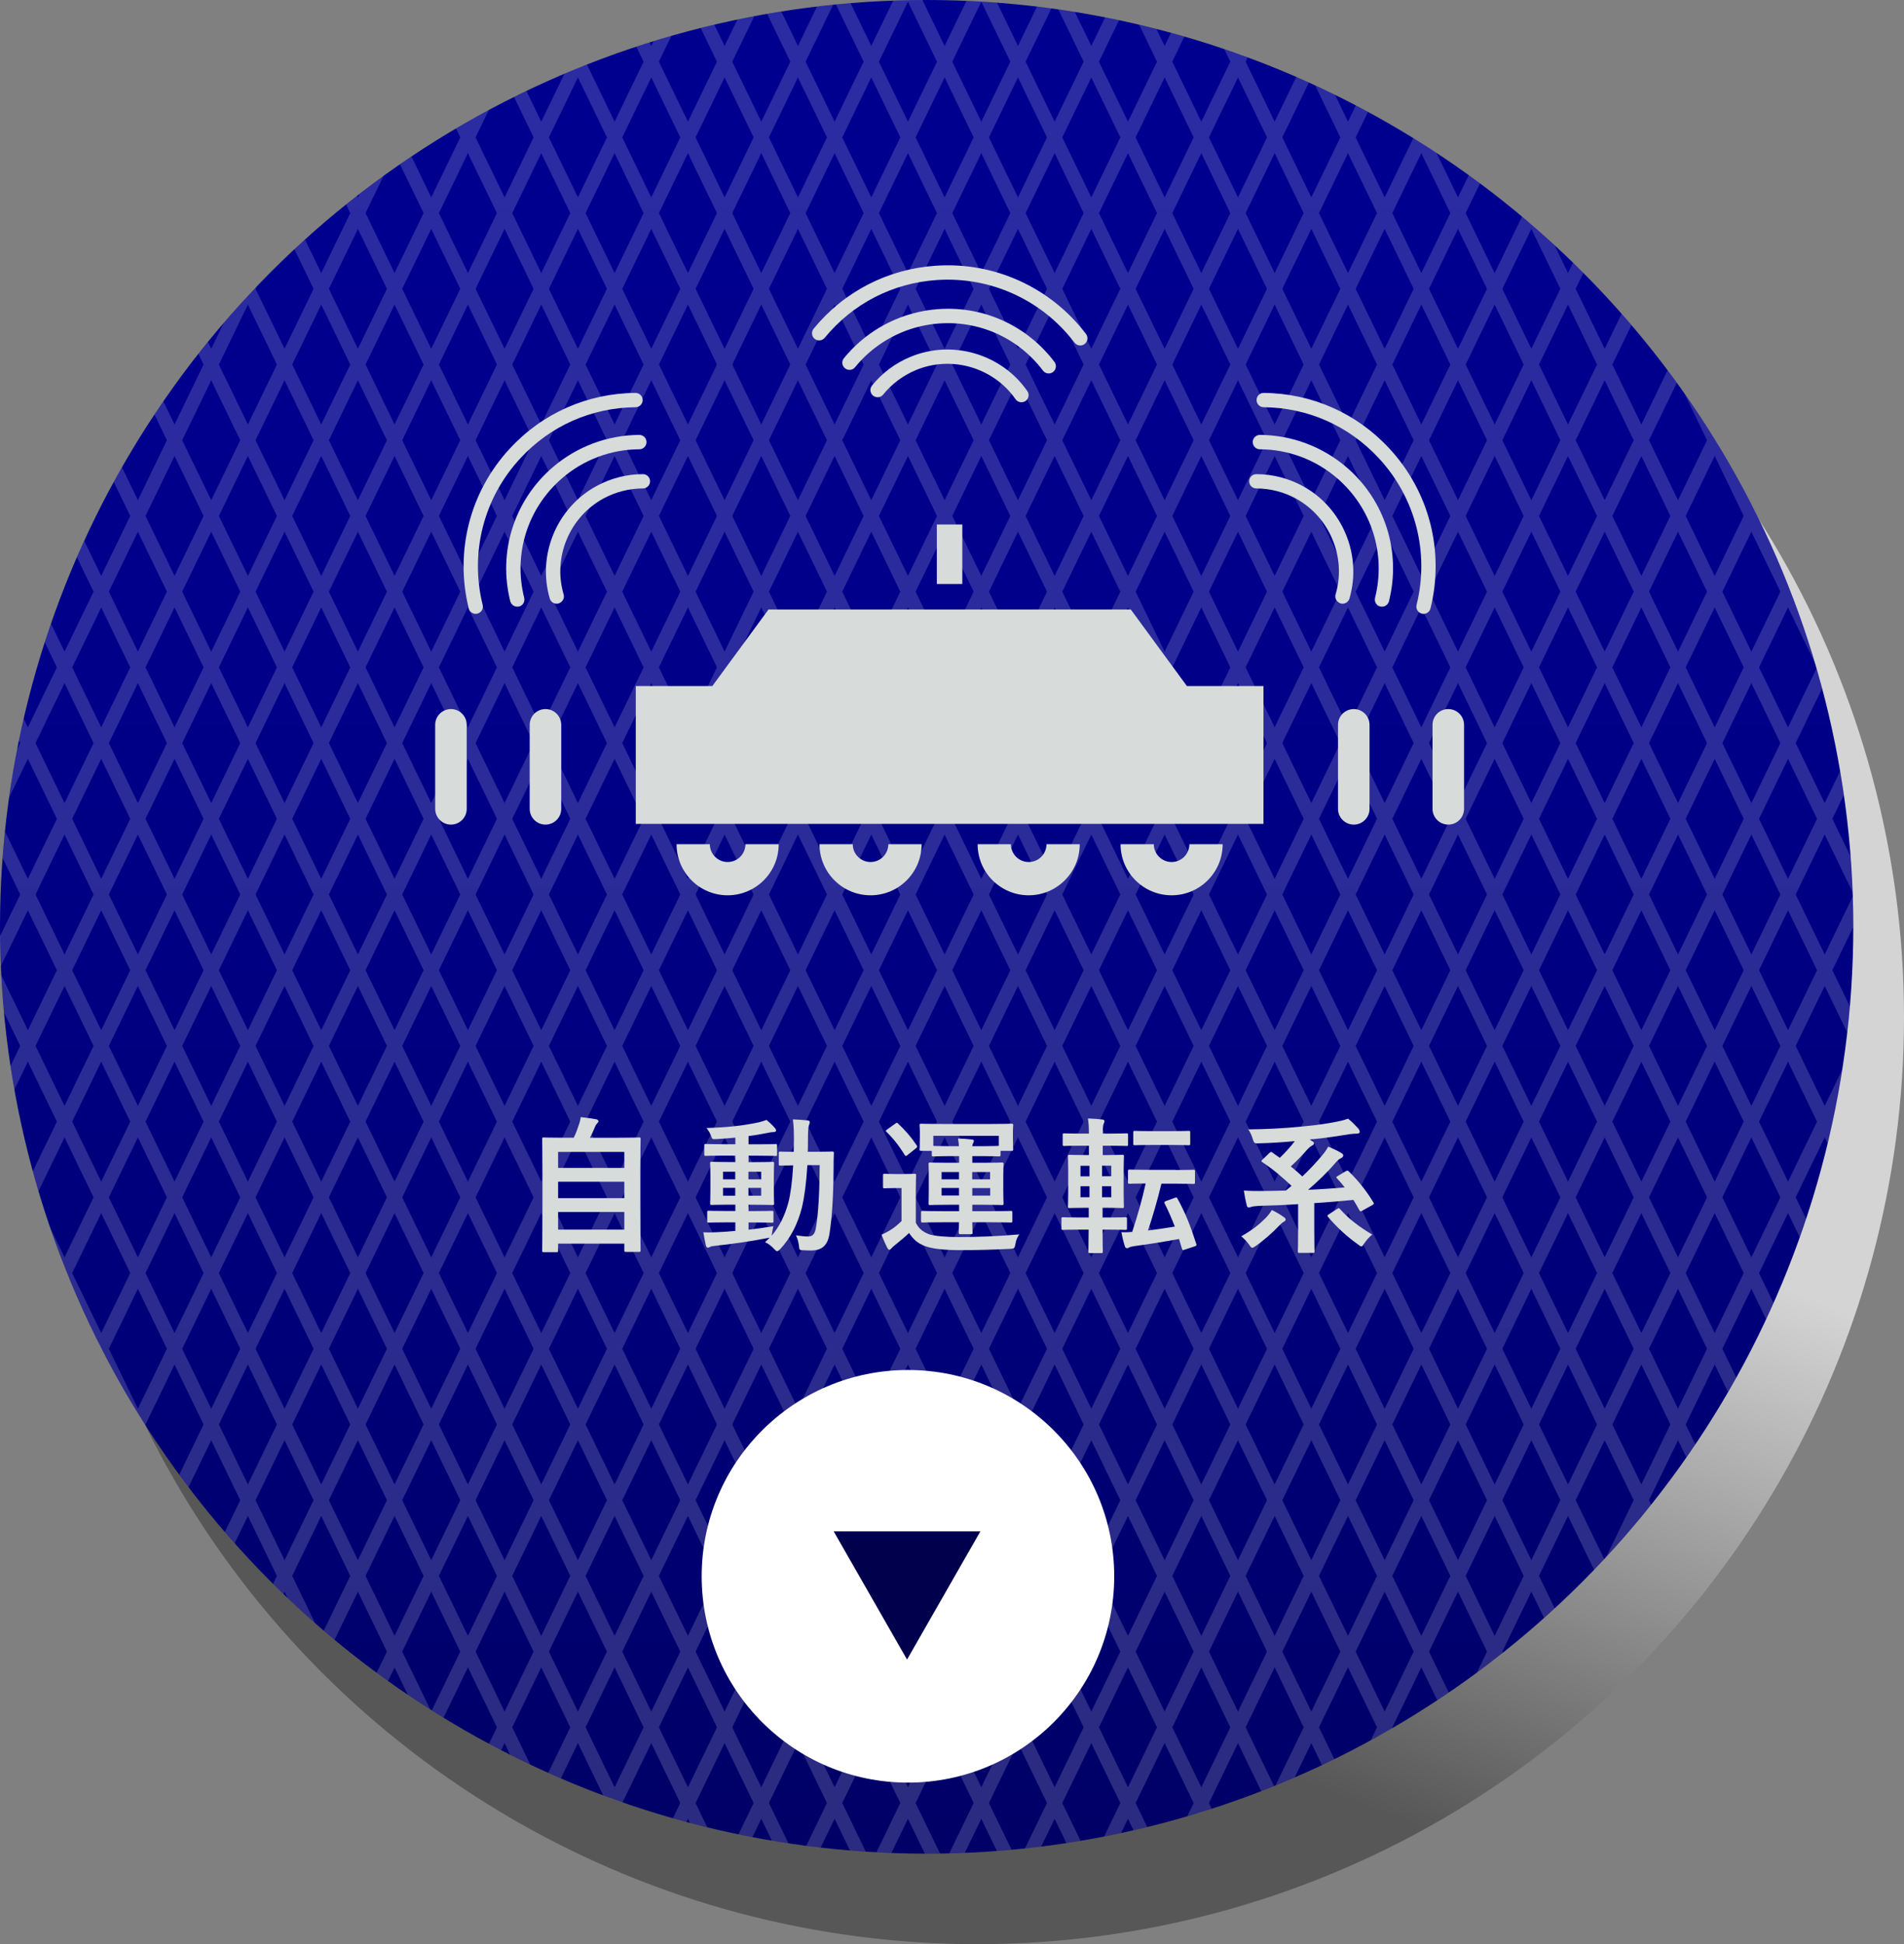 <?xml version="1.0" encoding="utf-8"?>
<!-- Generator: Adobe Illustrator 23.0.1, SVG Export Plug-In . SVG Version: 6.00 Build 0)  -->
<svg version="1.1" id="レイヤー_1" xmlns="http://www.w3.org/2000/svg" xmlns:xlink="http://www.w3.org/1999/xlink" x="0px"
	 y="0px" viewBox="0 0 207.69 212.04" style="enable-background:new 0 0 207.69 212.04;" xml:space="preserve">
<rect x="0" y="0" width="207.69" height="212.04" fill="#808080" stroke="none"/>
<style type="text/css">
	.st0{fill:url(#SVGID_1_);}
	.st1{fill:url(#SVGID_2_);}
	.st2{opacity:0.17;clip-path:url(#SVGID_4_);}
	.st3{fill:none;stroke:#FFFFFF;stroke-width:1.5;stroke-miterlimit:10;}
	.st4{fill:#D7DBDA;}
	.st5{fill:#FFFFFF;}
	.st6{fill:#00004D;}
</style>
<g>
	<linearGradient id="SVGID_1_" gradientUnits="userSpaceOnUse" x1="76.947" y1="187.857" x2="112.07" y2="96.797">
		<stop  offset="0.178" style="stop-color:#575757"/>
		<stop  offset="0.887" style="stop-color:#D4D4D4"/>
	</linearGradient>
	<circle class="st0" cx="106.61" cy="110.95" r="101.08"/>
	<linearGradient id="SVGID_2_" gradientUnits="userSpaceOnUse" x1="101.082" y1="199.408" x2="101.082" y2="18.132">
		<stop  offset="0" style="stop-color:#000067"/>
		<stop  offset="0.31" style="stop-color:#000079"/>
		<stop  offset="0.7" style="stop-color:#000089"/>
		<stop  offset="1" style="stop-color:#00008F"/>
	</linearGradient>
	<circle class="st1" cx="101.08" cy="101.08" r="101.08"/>
	<g>
		<defs>
			<circle id="SVGID_3_" cx="101.08" cy="101.08" r="101.08"/>
		</defs>
		<clipPath id="SVGID_4_">
			<use xlink:href="#SVGID_3_"  style="overflow:visible;"/>
		</clipPath>
		<g class="st2">
			<g>
				<line class="st3" x1="37.54" y1="-6.69" x2="-71.46" y2="218.31"/>
				<line class="st3" x1="45.54" y1="-6.69" x2="-63.46" y2="218.31"/>
				<line class="st3" x1="53.54" y1="-6.69" x2="-55.46" y2="218.31"/>
				<line class="st3" x1="61.54" y1="-6.69" x2="-47.46" y2="218.31"/>
				<line class="st3" x1="69.54" y1="-6.69" x2="-39.46" y2="218.31"/>
				<line class="st3" x1="77.54" y1="-6.69" x2="-31.46" y2="218.31"/>
				<line class="st3" x1="85.54" y1="-6.69" x2="-23.46" y2="218.31"/>
				<line class="st3" x1="93.54" y1="-6.69" x2="-15.46" y2="218.31"/>
				<line class="st3" x1="101.54" y1="-6.69" x2="-7.46" y2="218.31"/>
				<line class="st3" x1="109.54" y1="-6.69" x2="0.54" y2="218.31"/>
				<line class="st3" x1="117.54" y1="-6.69" x2="8.54" y2="218.31"/>
				<line class="st3" x1="125.54" y1="-6.69" x2="16.54" y2="218.31"/>
				<line class="st3" x1="133.54" y1="-6.69" x2="24.54" y2="218.31"/>
				<line class="st3" x1="141.54" y1="-6.69" x2="32.54" y2="218.31"/>
				<line class="st3" x1="149.54" y1="-6.69" x2="40.54" y2="218.31"/>
				<line class="st3" x1="157.54" y1="-6.69" x2="48.54" y2="218.31"/>
				<line class="st3" x1="165.54" y1="-6.69" x2="56.54" y2="218.31"/>
				<line class="st3" x1="173.54" y1="-6.69" x2="64.54" y2="218.31"/>
				<line class="st3" x1="181.54" y1="-6.69" x2="72.54" y2="218.31"/>
				<line class="st3" x1="189.54" y1="-6.69" x2="80.54" y2="218.31"/>
				<line class="st3" x1="197.54" y1="-6.69" x2="88.54" y2="218.31"/>
				<line class="st3" x1="205.54" y1="-6.69" x2="96.54" y2="218.31"/>
				<line class="st3" x1="213.54" y1="-6.69" x2="104.54" y2="218.31"/>
				<line class="st3" x1="221.54" y1="-6.69" x2="112.54" y2="218.31"/>
				<line class="st3" x1="229.54" y1="-6.69" x2="120.54" y2="218.31"/>
				<line class="st3" x1="237.54" y1="-6.69" x2="128.54" y2="218.31"/>
				<line class="st3" x1="245.54" y1="-6.69" x2="136.54" y2="218.31"/>
				<line class="st3" x1="253.54" y1="-6.69" x2="144.54" y2="218.31"/>
				<line class="st3" x1="261.54" y1="-6.69" x2="152.54" y2="218.31"/>
				<line class="st3" x1="269.54" y1="-6.69" x2="160.54" y2="218.31"/>
			</g>
			<g>
				<line class="st3" x1="160.54" y1="-6.69" x2="269.54" y2="218.31"/>
				<line class="st3" x1="152.54" y1="-6.69" x2="261.54" y2="218.31"/>
				<line class="st3" x1="144.54" y1="-6.69" x2="253.54" y2="218.31"/>
				<line class="st3" x1="136.54" y1="-6.69" x2="245.54" y2="218.31"/>
				<line class="st3" x1="128.54" y1="-6.69" x2="237.54" y2="218.31"/>
				<line class="st3" x1="120.54" y1="-6.69" x2="229.54" y2="218.31"/>
				<line class="st3" x1="112.54" y1="-6.69" x2="221.54" y2="218.31"/>
				<line class="st3" x1="104.54" y1="-6.69" x2="213.54" y2="218.31"/>
				<line class="st3" x1="96.54" y1="-6.69" x2="205.54" y2="218.31"/>
				<line class="st3" x1="88.54" y1="-6.69" x2="197.54" y2="218.31"/>
				<line class="st3" x1="80.54" y1="-6.69" x2="189.54" y2="218.31"/>
				<line class="st3" x1="72.54" y1="-6.69" x2="181.54" y2="218.31"/>
				<line class="st3" x1="64.54" y1="-6.69" x2="173.54" y2="218.31"/>
				<line class="st3" x1="56.54" y1="-6.69" x2="165.54" y2="218.31"/>
				<line class="st3" x1="48.54" y1="-6.69" x2="157.54" y2="218.31"/>
				<line class="st3" x1="40.54" y1="-6.69" x2="149.54" y2="218.31"/>
				<line class="st3" x1="32.54" y1="-6.69" x2="141.54" y2="218.31"/>
				<line class="st3" x1="24.54" y1="-6.69" x2="133.54" y2="218.31"/>
				<line class="st3" x1="16.54" y1="-6.69" x2="125.54" y2="218.31"/>
				<line class="st3" x1="8.54" y1="-6.69" x2="117.54" y2="218.31"/>
				<line class="st3" x1="0.54" y1="-6.69" x2="109.54" y2="218.31"/>
				<line class="st3" x1="-7.46" y1="-6.69" x2="101.54" y2="218.31"/>
				<line class="st3" x1="-15.46" y1="-6.69" x2="93.54" y2="218.31"/>
				<line class="st3" x1="-23.46" y1="-6.69" x2="85.54" y2="218.31"/>
				<line class="st3" x1="-31.46" y1="-6.69" x2="77.54" y2="218.31"/>
				<line class="st3" x1="-39.46" y1="-6.69" x2="69.54" y2="218.31"/>
				<line class="st3" x1="-47.46" y1="-6.69" x2="61.54" y2="218.31"/>
				<line class="st3" x1="-55.46" y1="-6.69" x2="53.54" y2="218.31"/>
				<line class="st3" x1="-63.46" y1="-6.69" x2="45.54" y2="218.31"/>
				<line class="st3" x1="-71.46" y1="-6.69" x2="37.54" y2="218.31"/>
			</g>
		</g>
	</g>
</g>
<g>
	<path class="st4" d="M59.32,136.56c-0.16,0-0.18-0.02-0.18-0.18c0-0.1,0.03-0.94,0.03-5.22v-2.96c0-2.98-0.03-3.86-0.03-3.97
		c0-0.16,0.02-0.18,0.18-0.18c0.11,0,0.67,0.03,2.22,0.03h1.04c0.26-0.51,0.4-0.93,0.59-1.5c0.08-0.21,0.13-0.45,0.18-0.75
		c0.54,0.05,1.25,0.16,1.71,0.24c0.14,0.03,0.22,0.13,0.22,0.21c0,0.1-0.06,0.16-0.13,0.22c-0.11,0.13-0.19,0.24-0.24,0.38
		c-0.16,0.38-0.3,0.72-0.56,1.2h3.12c1.55,0,2.11-0.03,2.23-0.03c0.16,0,0.18,0.02,0.18,0.18c0,0.1-0.03,0.99-0.03,3.54v3.38
		c0,4.27,0.03,5.12,0.03,5.2c0,0.16-0.02,0.18-0.18,0.18h-1.42c-0.16,0-0.18-0.02-0.18-0.18v-0.72h-7.22v0.75
		c0,0.16-0.02,0.18-0.18,0.18H59.32z M60.88,127.37h7.22v-1.74h-7.22V127.37z M68.1,130.67v-1.79h-7.22v1.79H68.1z M68.1,134.1
		v-1.92h-7.22v1.92H68.1z"/>
	<path class="st4" d="M81.64,134.11c0.86-0.1,1.78-0.22,2.72-0.38c-0.06,0.26-0.11,0.5-0.14,0.74l-0.05,0.29
		c0.83-0.96,1.41-2.11,1.82-3.59c0.24-0.91,0.43-2.32,0.53-4.08c-0.94,0.02-1.3,0.03-1.38,0.03c-0.18,0-0.19-0.02-0.19-0.18v-1.17
		c0-0.16,0.02-0.18,0.19-0.18c0.08,0,0.45,0.03,1.44,0.03c0-0.42,0.02-0.83,0.02-1.28c0-0.99-0.02-1.49-0.11-2.26
		c0.58,0.02,1.04,0.05,1.6,0.11c0.16,0.02,0.24,0.08,0.24,0.18c0,0.13-0.05,0.24-0.1,0.38c-0.06,0.16-0.1,0.66-0.1,1.63
		c0,0.43,0,0.83-0.02,1.23h0.91c1.23,0,1.65-0.03,1.75-0.03c0.16,0,0.19,0.03,0.19,0.19c-0.03,0.54-0.03,1.01-0.03,1.52
		c-0.02,3.07-0.16,5.44-0.46,7.33c-0.21,1.2-0.8,1.76-2.03,1.76c-0.34,0-0.61-0.02-0.88-0.03c-0.37-0.03-0.37-0.03-0.42-0.56
		c-0.06-0.4-0.16-0.75-0.32-1.07c0.53,0.08,0.91,0.13,1.33,0.13c0.48,0,0.75-0.26,0.86-1.01c0.26-1.55,0.38-3.71,0.4-6.77h-1.34
		c-0.11,1.87-0.32,3.44-0.59,4.59c-0.45,1.82-1.26,3.38-2.37,4.56c-0.16,0.16-0.26,0.24-0.34,0.24s-0.16-0.08-0.3-0.22
		c-0.32-0.37-0.67-0.61-1.02-0.77c0.18-0.16,0.35-0.32,0.51-0.5c-0.08,0.03-0.18,0.05-0.3,0.06c-1.7,0.34-3.78,0.64-5.59,0.83
		c-0.24,0.03-0.51,0.06-0.59,0.11c-0.1,0.05-0.18,0.1-0.27,0.1s-0.18-0.1-0.22-0.27c-0.1-0.42-0.19-0.93-0.27-1.41
		c0.64,0.03,1.09,0.02,1.68-0.02c0.56-0.03,1.17-0.06,1.81-0.13v-0.93h-0.94c-1.39,0-1.86,0.03-1.95,0.03
		c-0.16,0-0.18-0.02-0.18-0.16v-0.96c0-0.16,0.02-0.18,0.18-0.18c0.1,0,0.56,0.03,1.95,0.03h0.94v-0.69h-0.64
		c-1.36,0-1.82,0.03-1.92,0.03c-0.18,0-0.19-0.02-0.19-0.18c0-0.11,0.03-0.48,0.03-1.33v-1.71c0-0.86-0.03-1.23-0.03-1.31
		c0-0.16,0.02-0.18,0.19-0.18c0.1,0,0.56,0.03,1.92,0.03h0.64v-0.7h-1.18c-1.44,0-1.94,0.03-2.03,0.03c-0.16,0-0.18-0.02-0.18-0.18
		v-0.94c0-0.16,0.02-0.18,0.18-0.18c0.1,0,0.59,0.03,2.03,0.03h1.18v-0.72c-0.69,0.06-1.38,0.13-2.06,0.16
		c-0.45,0.03-0.46,0.02-0.59-0.35c-0.13-0.35-0.3-0.61-0.5-0.86c2.27-0.06,4-0.26,5.67-0.61c0.35-0.08,0.64-0.18,0.88-0.27
		c0.37,0.3,0.69,0.61,0.91,0.88c0.1,0.11,0.13,0.18,0.13,0.29c0,0.1-0.13,0.16-0.34,0.16c-0.19,0-0.46,0.06-0.72,0.11
		c-0.64,0.13-1.28,0.24-1.94,0.32v0.9h0.93c1.42,0,1.92-0.03,2.02-0.03c0.14,0,0.16,0.02,0.16,0.18v0.94c0,0.16,0.02,0.18-0.13,0.18
		c-0.1,0-0.62-0.03-2.05-0.03h-0.93v0.7h0.69c1.34,0,1.81-0.03,1.92-0.03c0.16,0,0.18,0.02,0.18,0.18c0,0.08-0.03,0.45-0.03,1.31
		v1.71c0,0.85,0.03,1.23,0.03,1.33c0,0.16-0.02,0.18-0.18,0.18c-0.11,0-0.58-0.03-1.92-0.03h-0.69v0.69h0.59
		c1.38,0,1.86-0.03,1.95-0.03c0.16,0,0.18,0.02,0.18,0.18v0.96c0,0.14-0.02,0.16-0.18,0.16c-0.1,0-0.58-0.03-1.95-0.03h-0.59V134.11
		z M80.2,128.62v-0.83h-1.33v0.83H80.2z M80.2,130.4v-0.85h-1.33v0.85H80.2z M81.64,127.79v0.83h1.39v-0.83H81.64z M83.03,129.55
		h-1.39v0.85h1.39V129.55z"/>
	<path class="st4" d="M99.89,133.34c0.35,0.66,0.74,0.98,1.41,1.25c0.58,0.21,1.86,0.32,3.25,0.32c2.08,0,4.26-0.08,6.64-0.29
		c-0.22,0.3-0.37,0.66-0.42,1.02c-0.1,0.51-0.1,0.53-0.61,0.56c-2,0.1-3.76,0.14-5.43,0.14c-1.82,0-3.15-0.16-3.92-0.48
		c-0.74-0.3-1.18-0.7-1.65-1.39c-0.46,0.45-0.98,0.86-1.55,1.33c-0.18,0.13-0.3,0.26-0.37,0.34c-0.08,0.1-0.16,0.16-0.22,0.16
		c-0.11,0-0.18-0.11-0.24-0.22c-0.22-0.43-0.4-0.85-0.62-1.42c0.4-0.19,0.62-0.3,0.96-0.51c0.45-0.27,0.83-0.61,1.22-0.98v-3.6
		h-0.69c-0.83,0-1.06,0.03-1.14,0.03c-0.18,0-0.19-0.02-0.19-0.19v-1.22c0-0.16,0.02-0.18,0.19-0.18c0.08,0,0.3,0.03,1.14,0.03h0.93
		c0.83,0,1.09-0.03,1.17-0.03c0.16,0,0.18,0.02,0.18,0.18c0,0.1-0.03,0.56-0.03,1.57V133.34z M97.63,122.56
		c0.1-0.08,0.16-0.11,0.21-0.11c0.05,0,0.08,0.03,0.14,0.1c0.74,0.69,1.42,1.47,2.02,2.37c0.08,0.13,0.08,0.18-0.1,0.32l-0.9,0.72
		c-0.1,0.08-0.14,0.11-0.19,0.11s-0.08-0.05-0.14-0.13c-0.58-0.96-1.26-1.81-1.97-2.5c-0.11-0.11-0.1-0.14,0.08-0.27L97.63,122.56z
		 M102.84,133.3c-1.55,0-2.1,0.03-2.19,0.03c-0.16,0-0.18-0.02-0.18-0.18v-0.91c0-0.16,0.02-0.18,0.18-0.18
		c0.1,0,0.64,0.03,2.19,0.03h1.78v-0.7h-1.09c-1.46,0-1.97,0.03-2.08,0.03c-0.14,0-0.16-0.02-0.16-0.18c0-0.1,0.02-0.46,0.02-1.33
		v-1.62c0-0.88-0.02-1.23-0.02-1.33c0-0.16,0.02-0.18,0.16-0.18c0.11,0,0.62,0.03,2.08,0.03h1.09v-0.72h-1.26
		c-0.96,0-1.44,0.03-1.54,0.03c-0.16,0-0.18-0.02-0.18-0.18v-0.43h-1.15c-0.16,0-0.18-0.02-0.18-0.16c0-0.1,0.03-0.29,0.03-1.47
		v-0.4c0-0.42-0.03-0.64-0.03-0.74c0-0.18,0.02-0.19,0.18-0.19c0.11,0,0.67,0.03,2.23,0.03h5.39c1.57,0,2.13-0.03,2.23-0.03
		c0.16,0,0.18,0.02,0.18,0.19c0,0.1-0.03,0.32-0.03,0.64v0.5c0,1.18,0.03,1.38,0.03,1.47c0,0.14-0.02,0.16-0.18,0.16h-1.2v0.43
		c0,0.16-0.02,0.18-0.18,0.18c-0.1,0-0.58-0.03-1.54-0.03h-1.36v0.72h1.17c1.46,0,1.97-0.03,2.06-0.03c0.16,0,0.18,0.02,0.18,0.18
		c0,0.08-0.03,0.45-0.03,1.33v1.62c0,0.86,0.03,1.23,0.03,1.33c0,0.16-0.02,0.18-0.18,0.18c-0.1,0-0.61-0.03-2.06-0.03h-1.17v0.7
		h1.98c1.57,0,2.11-0.03,2.21-0.03c0.16,0,0.18,0.02,0.18,0.18v0.91c0,0.16-0.02,0.18-0.18,0.18c-0.1,0-0.64-0.03-2.21-0.03h-1.98
		c0,0.7,0.03,1.02,0.03,1.12c0,0.14-0.03,0.18-0.18,0.18h-1.15c-0.14,0-0.18-0.03-0.18-0.18c0-0.1,0.02-0.42,0.03-1.12H102.84z
		 M101.81,123.87v1.1c0.1,0,0.58,0.03,1.54,0.03h1.25c-0.02-0.29-0.05-0.58-0.1-0.83c0.59,0.02,0.91,0.03,1.49,0.1
		c0.14,0.02,0.24,0.05,0.24,0.14c0,0.08-0.03,0.16-0.08,0.27c-0.05,0.08-0.08,0.16-0.1,0.32h1.36c0.96,0,1.44-0.03,1.54-0.03v-1.1
		H101.81z M104.61,128.62v-0.8h-1.9v0.8H104.61z M104.61,130.38v-0.82h-1.9v0.82H104.61z M106.05,127.82v0.8h1.95v-0.8H106.05z
		 M108.01,129.57h-1.95v0.82h1.95V129.57z"/>
	<path class="st4" d="M117.91,134.1c-1.39,0-1.87,0.03-1.95,0.03c-0.16,0-0.18-0.02-0.18-0.18v-1.02c0-0.16,0.02-0.18,0.18-0.18
		c0.08,0,0.56,0.03,1.95,0.03h0.85v-1.06h-0.35c-1.22,0-1.65,0.03-1.74,0.03c-0.16,0-0.18-0.02-0.18-0.16c0-0.11,0.03-0.53,0.03-1.5
		v-2.48c0-0.96-0.03-1.39-0.03-1.49c0-0.16,0.02-0.18,0.18-0.18c0.1,0,0.53,0.03,1.74,0.03h0.37v-1.02h-0.8
		c-1.34,0-1.81,0.03-1.9,0.03c-0.14,0-0.16-0.02-0.16-0.18v-1.04c0-0.14,0.02-0.16,0.16-0.16c0.1,0,0.56,0.03,1.9,0.03h0.8
		c0-0.69-0.03-1.14-0.11-1.65c0.58,0.02,1.09,0.05,1.55,0.11c0.18,0.03,0.26,0.08,0.26,0.16c0,0.1-0.03,0.18-0.08,0.29
		c-0.06,0.14-0.11,0.35-0.11,1.04v0.05h0.67c1.36,0,1.81-0.03,1.91-0.03c0.16,0,0.18,0.02,0.18,0.16v1.04
		c0,0.16-0.02,0.18-0.18,0.18c-0.1,0-0.54-0.03-1.91-0.03h-0.67v1.02h0.4c1.22,0,1.63-0.03,1.73-0.03c0.16,0,0.18,0.02,0.18,0.18
		c0,0.1-0.03,0.53-0.03,1.49v2.48c0,0.98,0.03,1.41,0.03,1.5c0,0.14-0.02,0.16-0.18,0.16c-0.1,0-0.51-0.03-1.73-0.03h-0.42v1.06
		h0.53c1.39,0,1.86-0.03,1.95-0.03c0.16,0,0.18,0.02,0.18,0.18v1.02c0,0.16-0.02,0.18-0.18,0.18c-0.1,0-0.56-0.03-1.95-0.03h-0.53
		c0,1.5,0.03,2.32,0.03,2.38c0,0.16-0.02,0.18-0.18,0.18h-1.22c-0.16,0-0.18-0.02-0.18-0.18c0-0.08,0.02-0.9,0.03-2.38H117.91z
		 M118.84,128.29v-1.15h-0.98v1.15H118.84z M118.84,130.57v-1.2h-0.98v1.2H118.84z M120.21,127.13v1.15h1.01v-1.15H120.21z
		 M121.22,129.37h-1.01v1.2h1.01V129.37z M128.23,127.6c1.38,0,1.84-0.03,1.94-0.03c0.16,0,0.18,0.02,0.18,0.18v1.18
		c0,0.18-0.02,0.19-0.18,0.19c-0.1,0-0.56-0.03-1.94-0.03h-1.54c-0.46,1.89-0.94,3.55-1.47,5.11c0.99-0.13,1.98-0.27,2.93-0.43
		c-0.34-0.88-0.7-1.71-1.1-2.5c-0.08-0.16-0.05-0.21,0.14-0.29l0.94-0.34c0.21-0.06,0.22-0.08,0.3,0.06
		c0.9,1.62,1.46,3.09,2.06,4.96c0.05,0.16,0.03,0.19-0.18,0.27l-1.06,0.35c-0.22,0.08-0.27,0.08-0.32-0.1
		c-0.1-0.35-0.21-0.72-0.32-1.06c-1.63,0.3-3.2,0.56-4.82,0.77c-0.34,0.05-0.51,0.1-0.59,0.14c-0.11,0.06-0.18,0.1-0.26,0.1
		c-0.11,0-0.19-0.06-0.24-0.21c-0.16-0.5-0.29-1.04-0.38-1.54c0.45,0.02,0.82,0,1.18-0.03c0.59-1.78,1.09-3.55,1.47-5.28
		c-1.22,0-1.66,0.03-1.74,0.03c-0.18,0-0.19-0.02-0.19-0.19v-1.18c0-0.16,0.02-0.18,0.19-0.18c0.1,0,0.56,0.03,1.94,0.03H128.23z
		 M127.9,123.36c1.23,0,1.65-0.03,1.74-0.03c0.18,0,0.19,0.02,0.19,0.19v1.2c0,0.16-0.02,0.18-0.19,0.18c-0.1,0-0.51-0.03-1.74-0.03
		h-2.34c-1.25,0-1.65,0.03-1.75,0.03c-0.18,0-0.19-0.02-0.19-0.18v-1.2c0-0.18,0.02-0.19,0.19-0.19c0.1,0,0.5,0.03,1.75,0.03H127.9z
		"/>
	<path class="st4" d="M140.02,132.72c0.18,0.13,0.22,0.19,0.22,0.29s-0.08,0.16-0.21,0.24c-0.14,0.06-0.32,0.24-0.53,0.45
		c-0.66,0.7-1.55,1.5-2.53,2.19c-0.19,0.13-0.29,0.19-0.38,0.19c-0.11,0-0.18-0.11-0.35-0.35c-0.24-0.35-0.61-0.72-0.85-0.9
		c1.25-0.7,2.02-1.34,2.64-1.97c0.27-0.27,0.56-0.64,0.7-0.9C139.22,132.19,139.68,132.48,140.02,132.72z M146.78,127.74
		c0.19-0.11,0.24-0.1,0.35,0.02c1.04,0.99,2.03,2.27,2.67,3.36c0.1,0.14,0.08,0.19-0.1,0.3l-1.09,0.61
		c-0.1,0.05-0.16,0.08-0.19,0.08c-0.05,0-0.08-0.03-0.13-0.11c-0.21-0.38-0.43-0.77-0.66-1.14c-1.36,0.13-2.82,0.26-4.27,0.35v2.8
		c0,1.78,0.03,2.37,0.03,2.45c0,0.16-0.02,0.18-0.18,0.18h-1.46c-0.16,0-0.18-0.02-0.18-0.18c0-0.1,0.03-0.67,0.03-2.45v-2.69
		c-1.44,0.1-2.88,0.16-4.26,0.19c-0.4,0.02-0.72,0.06-0.83,0.11c-0.08,0.03-0.21,0.06-0.32,0.06c-0.08,0-0.16-0.06-0.19-0.22
		c-0.14-0.54-0.24-1.09-0.32-1.62c0.67,0.05,1.22,0.05,1.71,0.05c0.88,0,1.86-0.02,2.87-0.05c0.21-0.18,0.42-0.35,0.62-0.51
		c-1.02-0.96-1.98-1.79-3.19-2.59c-0.13-0.1-0.14-0.11,0.02-0.27l0.75-0.72c0.16-0.14,0.19-0.16,0.32-0.06l0.82,0.58
		c0.61-0.58,1.18-1.22,1.65-1.82c-1.38,0.13-2.66,0.21-3.92,0.24c-0.48,0.02-0.53,0-0.66-0.42c-0.13-0.43-0.3-0.82-0.51-1.1
		c1.94-0.02,3.89-0.11,5.92-0.32c1.54-0.14,2.74-0.32,3.68-0.51c0.58-0.11,0.94-0.21,1.28-0.34c0.42,0.32,0.78,0.7,1.12,1.07
		c0.1,0.13,0.16,0.24,0.16,0.37c0,0.13-0.14,0.19-0.27,0.19c-0.22,0-0.5,0.02-0.83,0.06c-1.28,0.21-2.61,0.42-4.35,0.59l0.24,0.14
		c0.18,0.1,0.22,0.18,0.22,0.26c0,0.14-0.1,0.19-0.21,0.26c-0.19,0.1-0.32,0.21-0.45,0.35c-0.59,0.66-1.18,1.3-1.87,1.92
		c0.43,0.35,0.85,0.7,1.26,1.09c0.78-0.74,1.47-1.47,2.21-2.35c0.24-0.29,0.45-0.59,0.61-0.9c0.45,0.19,1.01,0.43,1.42,0.69
		c0.18,0.11,0.22,0.18,0.22,0.27c0,0.13-0.08,0.22-0.24,0.3c-0.16,0.06-0.3,0.18-0.53,0.42c-1.01,1.18-1.98,2.1-3.06,3.03
		c1.42-0.06,2.8-0.16,3.99-0.26c-0.26-0.34-0.53-0.66-0.83-0.98c-0.13-0.11-0.11-0.16,0.08-0.27L146.78,127.74z M145.86,131.84
		c0.18-0.11,0.21-0.1,0.32,0.03c0.93,1.04,2.1,1.95,3.51,2.77c-0.29,0.22-0.61,0.58-0.86,0.94c-0.16,0.24-0.22,0.35-0.34,0.35
		c-0.08,0-0.18-0.08-0.35-0.21c-1.18-0.83-2.31-1.86-3.28-3.01c-0.1-0.13-0.08-0.16,0.11-0.29L145.86,131.84z"/>
</g>
<circle class="st5" cx="99.04" cy="171.91" r="22.5"/>
<polygon class="st6" points="98.94,180.99 90.94,167.01 106.94,167.01 "/>
<g>
	<g>
		<polygon class="st4" points="129.47,74.82 123.35,66.47 110.54,66.47 96.63,66.47 83.83,66.47 77.7,74.82 69.35,74.82 
			69.35,89.85 88.84,89.85 118.34,89.85 137.82,89.85 137.82,74.82 		"/>
		<g>
			<path class="st4" d="M79.37,94.01c-1.07,0-1.94-0.87-1.94-1.94h-3.63c0,3.07,2.49,5.57,5.57,5.57c3.07,0,5.57-2.49,5.57-5.57
				h-3.63C81.31,93.15,80.44,94.01,79.37,94.01z"/>
			<path class="st4" d="M94.96,94.01c-1.07,0-1.94-0.87-1.94-1.94h-3.63c0,3.07,2.49,5.57,5.57,5.57s5.57-2.49,5.57-5.57h-3.63
				C96.89,93.15,96.03,94.01,94.96,94.01z"/>
			<path class="st4" d="M112.21,94.01c-1.07,0-1.94-0.87-1.94-1.94h-3.63c0,3.07,2.49,5.57,5.57,5.57c3.07,0,5.57-2.49,5.57-5.57
				h-3.63C114.15,93.15,113.28,94.01,112.21,94.01z"/>
			<path class="st4" d="M127.8,94.01c-1.07,0-1.94-0.87-1.94-1.94h-3.63c0,3.07,2.49,5.57,5.57,5.57c3.07,0,5.57-2.49,5.57-5.57
				h-3.63C129.73,93.15,128.87,94.01,127.8,94.01z"/>
		</g>
		<rect x="102.19" y="57.2" class="st4" width="2.78" height="6.49"/>
	</g>
	<g>
		<path class="st4" d="M111.41,43.87c-0.25,0-0.49-0.12-0.64-0.34c-2.4-3.45-6.97-4.79-10.86-3.17c-1.39,0.58-2.63,1.5-3.57,2.67
			c-0.27,0.34-0.76,0.39-1.1,0.12c-0.34-0.27-0.39-0.76-0.12-1.1c1.1-1.37,2.55-2.46,4.19-3.13c4.57-1.9,9.93-0.33,12.75,3.73
			c0.25,0.35,0.16,0.84-0.2,1.09C111.72,43.82,111.57,43.87,111.41,43.87z"/>
		<path class="st4" d="M114.39,40.73c-0.24,0-0.47-0.11-0.62-0.31c-2.99-3.96-7.88-5.85-12.76-4.96c-3.04,0.56-5.79,2.19-7.74,4.59
			c-0.27,0.34-0.77,0.39-1.1,0.11c-0.34-0.27-0.39-0.77-0.11-1.1c2.18-2.68,5.26-4.51,8.67-5.14c5.46-1.01,10.94,1.12,14.29,5.55
			c0.26,0.34,0.19,0.84-0.15,1.1C114.72,40.68,114.55,40.73,114.39,40.73z"/>
		<path class="st4" d="M117.83,37.68c-0.24,0-0.47-0.11-0.62-0.31c-3.56-4.68-9.18-7.23-15.03-6.83c-4.82,0.33-9.15,2.57-12.22,6.3
			c-0.27,0.33-0.77,0.38-1.1,0.11c-0.33-0.27-0.38-0.77-0.11-1.1c3.34-4.07,8.07-6.51,13.32-6.87c6.38-0.44,12.51,2.34,16.39,7.44
			c0.26,0.34,0.19,0.84-0.15,1.1C118.16,37.63,117.99,37.68,117.83,37.68z"/>
	</g>
	<g>
		<g>
			<path class="st4" d="M145.83,65.53c-0.16-0.19-0.22-0.46-0.14-0.71c1.19-4.04-0.64-8.43-4.34-10.45c-1.32-0.72-2.82-1.1-4.31-1.1
				c-0.43,0-0.78-0.35-0.78-0.78c0-0.43,0.35-0.78,0.78-0.78c1.76,0,3.51,0.45,5.07,1.3c4.34,2.37,6.48,7.53,5.09,12.27
				c-0.12,0.41-0.56,0.65-0.97,0.53C146.06,65.74,145.93,65.65,145.83,65.53z"/>
			<path class="st4" d="M150.14,65.88c-0.15-0.18-0.21-0.43-0.15-0.68c1.21-4.81-0.38-9.81-4.14-13.05
				c-2.34-2.02-5.34-3.14-8.42-3.15c-0.43,0-0.78-0.35-0.78-0.79c0-0.43,0.35-0.78,0.79-0.78c3.46,0.02,6.81,1.27,9.44,3.53
				c4.21,3.62,5.98,9.22,4.63,14.61c-0.11,0.42-0.53,0.67-0.95,0.57C150.39,66.11,150.24,66.01,150.14,65.88z"/>
			<path class="st4" d="M154.67,66.65c-0.15-0.18-0.21-0.43-0.15-0.68c1.42-5.71-0.12-11.69-4.11-15.99
				c-3.28-3.54-7.74-5.52-12.57-5.57c-0.43,0-0.78-0.36-0.77-0.79c0-0.43,0.36-0.78,0.79-0.77c5.26,0.05,10.13,2.21,13.7,6.07
				c4.35,4.69,6.02,11.21,4.48,17.43c-0.1,0.42-0.53,0.68-0.95,0.57C154.92,66.87,154.78,66.78,154.67,66.65z"/>
		</g>
		<g>
			<path class="st4" d="M61.34,65.53c0.16-0.19,0.22-0.46,0.14-0.71c-1.19-4.04,0.64-8.43,4.34-10.45c1.32-0.72,2.82-1.1,4.31-1.1
				c0.43,0,0.78-0.35,0.78-0.78c0-0.43-0.35-0.78-0.78-0.78c-1.76,0-3.51,0.45-5.07,1.3c-4.34,2.37-6.48,7.53-5.09,12.27
				c0.12,0.41,0.56,0.65,0.97,0.53C61.11,65.74,61.24,65.65,61.34,65.53z"/>
			<path class="st4" d="M57.03,65.88c0.15-0.18,0.21-0.43,0.15-0.68c-1.21-4.81,0.38-9.81,4.14-13.05c2.34-2.02,5.34-3.14,8.42-3.15
				c0.43,0,0.78-0.35,0.78-0.79c0-0.43-0.35-0.78-0.79-0.78c-3.46,0.02-6.81,1.27-9.44,3.53c-4.21,3.62-5.98,9.22-4.63,14.61
				c0.11,0.42,0.53,0.67,0.95,0.57C56.79,66.11,56.93,66.01,57.03,65.88z"/>
			<path class="st4" d="M52.5,66.65c0.15-0.18,0.21-0.43,0.15-0.68c-1.42-5.71,0.12-11.69,4.11-15.99
				c3.28-3.54,7.74-5.52,12.57-5.57c0.43,0,0.78-0.36,0.77-0.79c0-0.43-0.36-0.78-0.79-0.77c-5.26,0.05-10.13,2.21-13.7,6.07
				c-4.35,4.69-6.02,11.21-4.48,17.43c0.1,0.42,0.53,0.68,0.95,0.57C52.25,66.87,52.39,66.78,52.5,66.65z"/>
		</g>
	</g>
	<g>
		<g>
			<path class="st4" d="M59.5,89.93c-0.95,0-1.72-0.77-1.72-1.72v-9.16c0-0.95,0.77-1.72,1.72-1.72c0.95,0,1.72,0.77,1.72,1.72v9.16
				C61.22,89.16,60.45,89.93,59.5,89.93z"/>
			<path class="st4" d="M49.19,89.93c-0.95,0-1.72-0.77-1.72-1.72v-9.16c0-0.95,0.77-1.72,1.72-1.72s1.72,0.77,1.72,1.72v9.16
				C50.91,89.16,50.14,89.93,49.19,89.93z"/>
		</g>
		<g>
			<path class="st4" d="M157.98,89.93c-0.95,0-1.72-0.77-1.72-1.72v-9.16c0-0.95,0.77-1.72,1.72-1.72s1.72,0.77,1.72,1.72v9.16
				C159.7,89.16,158.93,89.93,157.98,89.93z"/>
			<path class="st4" d="M147.67,89.93c-0.95,0-1.72-0.77-1.72-1.72v-9.16c0-0.95,0.77-1.72,1.72-1.72s1.72,0.77,1.72,1.72v9.16
				C149.39,89.16,148.62,89.93,147.67,89.93z"/>
		</g>
	</g>
</g>
</svg>
